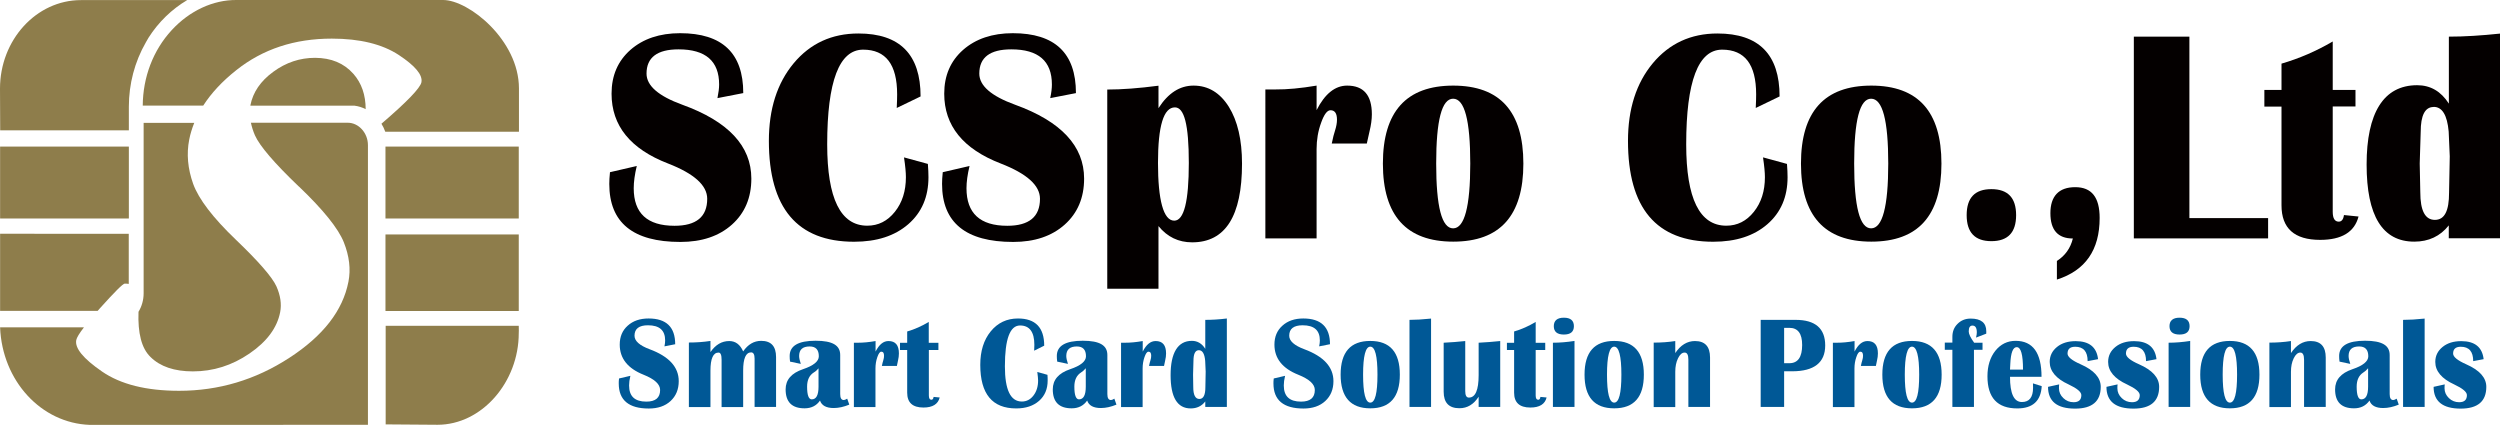 <?xml version="1.0" encoding="UTF-8"?>
<svg id="_레이어_2" data-name="레이어 2" xmlns="http://www.w3.org/2000/svg" viewBox="0 0 253.78 43.13">
  <defs>
    <style>
      .cls-1 {
        fill: #040000;
      }

      .cls-2 {
        fill: #005896;
      }

      .cls-3 {
        fill: #8e7d4b;
      }
    </style>
  </defs>
  <g id="Layer_1" data-name="Layer 1">
    <g>
      <path class="cls-1" d="M75.45,9.45l-2.62,.51c.11-.55,.17-1.01,.17-1.38,0-2.38-1.37-3.57-4.12-3.57-2.16,0-3.25,.82-3.25,2.46,0,1.23,1.21,2.28,3.63,3.16,4.67,1.69,7.01,4.19,7.01,7.5,0,1.94-.66,3.5-1.97,4.67-1.31,1.17-3.05,1.76-5.23,1.76-4.82,0-7.22-1.96-7.22-5.89,0-.32,.02-.71,.07-1.19l2.72-.63c-.21,.87-.31,1.62-.31,2.26,0,2.54,1.38,3.81,4.14,3.81,2.21,0,3.32-.91,3.32-2.74,0-1.36-1.32-2.55-3.97-3.58-3.83-1.48-5.74-3.84-5.74-7.09,0-1.84,.64-3.32,1.92-4.45,1.28-1.12,2.96-1.69,5.04-1.69,4.27,0,6.41,2.02,6.41,6.07Z"/>
      <path class="cls-1" d="M91.78,15.98l2.41,.66c.04,.52,.06,.97,.06,1.35,0,1.99-.68,3.58-2.05,4.77-1.37,1.19-3.2,1.78-5.5,1.78-5.76,0-8.65-3.41-8.65-10.24,0-3.24,.84-5.86,2.52-7.88,1.68-2.01,3.87-3.02,6.57-3.02,4.21,0,6.31,2.13,6.31,6.39l-2.42,1.17c.03-.6,.04-1.06,.04-1.39,0-3.02-1.15-4.53-3.45-4.53-2.43,0-3.65,3.21-3.65,9.61,0,5.51,1.36,8.26,4.07,8.26,1.12,0,2.05-.47,2.8-1.41,.75-.94,1.12-2.11,1.12-3.52,0-.45-.06-1.12-.19-1.99Z"/>
      <path class="cls-1" d="M109.23,9.45l-2.62,.51c.12-.55,.17-1.01,.17-1.38,0-2.38-1.37-3.57-4.12-3.57-2.17,0-3.25,.82-3.25,2.46,0,1.23,1.21,2.28,3.63,3.16,4.67,1.69,7.01,4.19,7.01,7.5,0,1.94-.66,3.5-1.97,4.67-1.31,1.17-3.05,1.76-5.23,1.76-4.81,0-7.22-1.96-7.22-5.89,0-.32,.02-.71,.07-1.19l2.72-.63c-.21,.87-.31,1.62-.31,2.26,0,2.54,1.38,3.81,4.14,3.81,2.21,0,3.32-.91,3.32-2.74,0-1.36-1.33-2.55-3.98-3.58-3.83-1.48-5.74-3.84-5.74-7.09,0-1.84,.64-3.32,1.92-4.45,1.28-1.12,2.96-1.69,5.04-1.69,4.27,0,6.41,2.02,6.41,6.07Z"/>
      <path class="cls-1" d="M112.4,29.31V9.09c1.47,0,3.21-.13,5.2-.39v2.28c.98-1.53,2.16-2.29,3.56-2.29,1.49,0,2.68,.72,3.58,2.15,.89,1.43,1.34,3.36,1.34,5.77,0,5.33-1.69,7.99-5.06,7.99-1.39,0-2.53-.55-3.42-1.65v6.36h-5.2Zm6.87-18.41c-1.15,0-1.72,1.88-1.72,5.64s.55,5.86,1.65,5.86c.99,0,1.48-1.95,1.48-5.86s-.47-5.64-1.41-5.64Z"/>
      <path class="cls-1" d="M138.75,14.57h-3.56c.12-.59,.23-1.02,.33-1.31,.13-.41,.2-.78,.2-1.11,0-.64-.22-.96-.66-.96-.33,0-.65,.42-.95,1.27-.31,.84-.46,1.74-.46,2.68v9.06h-5.2V9.08h1.01c1.2,.01,2.59-.12,4.19-.39v2.49c.84-1.66,1.88-2.49,3.1-2.49,1.67,0,2.51,.97,2.51,2.91,0,.51-.08,1.1-.24,1.75-.06,.27-.15,.67-.27,1.21Z"/>
      <path class="cls-1" d="M147.52,8.69c4.75,0,7.12,2.64,7.12,7.92s-2.37,7.92-7.12,7.92-7.14-2.64-7.14-7.92,2.38-7.92,7.14-7.92Zm-.01,1.33c-1.15,0-1.72,2.19-1.72,6.58s.57,6.58,1.72,6.58,1.74-2.19,1.74-6.58-.58-6.58-1.74-6.58Z"/>
      <path class="cls-1" d="M178.99,15.98l2.41,.66c.04,.52,.06,.97,.06,1.35,0,1.99-.68,3.58-2.05,4.77-1.37,1.19-3.2,1.78-5.5,1.78-5.77,0-8.65-3.41-8.65-10.24,0-3.24,.84-5.86,2.52-7.88,1.68-2.01,3.87-3.02,6.56-3.02,4.21,0,6.31,2.13,6.31,6.39l-2.42,1.17c.03-.6,.04-1.06,.04-1.39,0-3.02-1.15-4.53-3.45-4.53-2.43,0-3.65,3.21-3.65,9.61,0,5.51,1.36,8.26,4.07,8.26,1.12,0,2.05-.47,2.8-1.41,.75-.94,1.12-2.11,1.12-3.52,0-.45-.06-1.12-.19-1.99Z"/>
      <path class="cls-1" d="M189.96,8.69c4.75,0,7.12,2.64,7.12,7.92s-2.37,7.92-7.12,7.92-7.14-2.64-7.14-7.92,2.38-7.92,7.14-7.92Zm-.02,1.33c-1.15,0-1.72,2.19-1.72,6.58s.57,6.58,1.72,6.58,1.74-2.19,1.74-6.58-.58-6.58-1.74-6.58Z"/>
      <path class="cls-1" d="M202.15,19.2c1.67,0,2.51,.88,2.51,2.64s-.84,2.64-2.51,2.64-2.51-.88-2.51-2.64,.83-2.64,2.51-2.64Z"/>
      <path class="cls-1" d="M208.8,28.39v-1.9c.83-.53,1.38-1.29,1.62-2.28-1.52,0-2.28-.86-2.28-2.57s.84-2.64,2.52-2.64,2.48,1.04,2.48,3.13c0,3.25-1.45,5.33-4.34,6.25Z"/>
      <path class="cls-1" d="M222.25,3.72V22.14h7.99v2.06h-13.63V3.72h5.64Z"/>
      <path class="cls-1" d="M239.11,9.12v1.69h-2.31v10.69c0,.67,.21,1,.61,1,.29,0,.47-.22,.53-.67l1.48,.15c-.41,1.58-1.71,2.37-3.9,2.37-2.61,0-3.92-1.17-3.92-3.51V10.82h-1.74v-1.69h1.74v-2.67c1.79-.52,3.53-1.27,5.2-2.25v4.92h2.31Z"/>
      <path class="cls-1" d="M253.78,3.41V24.19h-5.2v-1.31c-.87,1.1-2.04,1.65-3.5,1.65-3.23,0-4.84-2.61-4.84-7.83s1.71-8.05,5.13-8.05c1.35,0,2.42,.62,3.22,1.87V3.72c1.57,0,3.3-.11,5.2-.31Zm-6.74,7.45c-.87,0-1.31,.84-1.31,2.53l-.1,3.21,.06,2.92c0,1.87,.49,2.8,1.48,2.8s1.44-.92,1.44-2.76l.07-3.69-.11-2.52c-.15-1.67-.66-2.5-1.52-2.5Z"/>
    </g>
    <g>
      <path class="cls-2" d="M68.56,34.94l-1.11,.22c.05-.24,.07-.44,.07-.6,0-1.03-.58-1.54-1.74-1.54-.91,0-1.37,.35-1.37,1.06,0,.53,.51,.99,1.53,1.37,1.97,.73,2.96,1.81,2.96,3.24,0,.84-.28,1.51-.83,2.02-.55,.51-1.29,.76-2.21,.76-2.03,0-3.05-.85-3.05-2.54,0-.14,0-.31,.03-.51l1.15-.27c-.09,.38-.13,.7-.13,.98,0,1.1,.58,1.64,1.75,1.64,.93,0,1.4-.39,1.4-1.18,0-.59-.56-1.1-1.68-1.55-1.61-.64-2.42-1.66-2.42-3.06,0-.8,.27-1.44,.81-1.92,.54-.49,1.25-.73,2.12-.73,1.8,0,2.7,.87,2.7,2.62Z"/>
      <path class="cls-2" d="M78.79,41.31h-2.19v-4.9c0-.43-.12-.64-.35-.64-.54,0-.81,.62-.81,1.85v3.7h-2.19v-4.8c0-.49-.1-.73-.31-.73-.54,0-.82,.61-.82,1.84v3.69h-2.19v-6.55c.74,0,1.47-.05,2.19-.16v1.13c.52-.75,1.15-1.12,1.91-1.12,.63,0,1.1,.35,1.41,1.05,.49-.71,1.1-1.07,1.83-1.07,1.01,0,1.51,.55,1.51,1.65v5.06Z"/>
      <path class="cls-2" d="M86.2,41.08c-.54,.22-1.06,.34-1.57,.34-.75,0-1.22-.25-1.39-.76-.36,.53-.89,.79-1.57,.79-1.28,0-1.92-.64-1.92-1.92,0-.97,.58-1.65,1.76-2.05,1.07-.36,1.61-.8,1.61-1.31,0-.67-.31-1-.93-1-.71,0-1.07,.32-1.07,.97,0,.2,.06,.47,.17,.8l-1.09-.23c-.03-.2-.04-.39-.04-.57,0-1.04,.88-1.55,2.63-1.55s2.5,.48,2.5,1.45v3.96c0,.41,.12,.61,.37,.61,.08,0,.19-.05,.34-.14l.21,.6Zm-3.11-3.69c-.14,.17-.29,.31-.48,.42-.45,.29-.68,.76-.68,1.44,0,.86,.16,1.29,.47,1.29,.46,0,.69-.43,.69-1.28v-1.87Z"/>
      <path class="cls-2" d="M91.02,37.15h-1.5c.05-.25,.1-.44,.14-.56,.06-.18,.08-.34,.08-.48,0-.28-.09-.41-.28-.41-.14,0-.27,.18-.4,.55-.13,.37-.19,.75-.19,1.16v3.91h-2.19v-6.53h.43c.5,0,1.09-.05,1.77-.17v1.07c.36-.71,.79-1.07,1.31-1.07,.71,0,1.06,.42,1.06,1.26,0,.22-.03,.47-.1,.76-.02,.12-.06,.29-.11,.52Z"/>
      <path class="cls-2" d="M95.26,34.8v.73h-.97v4.62c0,.29,.09,.43,.26,.43,.12,0,.2-.1,.22-.29l.62,.06c-.17,.68-.72,1.02-1.65,1.02-1.1,0-1.65-.5-1.65-1.51v-4.33h-.73v-.73h.73v-1.15c.76-.22,1.49-.55,2.19-.97v2.12h.97Z"/>
      <path class="cls-2" d="M105.31,37.76l1.02,.29c.02,.22,.02,.42,.02,.58,0,.86-.29,1.55-.87,2.06-.58,.51-1.35,.77-2.32,.77-2.43,0-3.65-1.47-3.65-4.42,0-1.4,.35-2.53,1.06-3.4,.71-.87,1.63-1.31,2.77-1.31,1.77,0,2.66,.92,2.66,2.76l-1.02,.51c.01-.26,.02-.46,.02-.6,0-1.3-.49-1.96-1.45-1.96-1.03,0-1.54,1.38-1.54,4.15,0,2.38,.57,3.57,1.72,3.57,.47,0,.87-.2,1.18-.61,.31-.4,.47-.91,.47-1.52,0-.19-.03-.48-.08-.86Z"/>
      <path class="cls-2" d="M113.32,41.08c-.54,.22-1.06,.34-1.57,.34-.75,0-1.22-.25-1.39-.76-.37,.53-.89,.79-1.57,.79-1.28,0-1.92-.64-1.92-1.92,0-.97,.58-1.65,1.76-2.05,1.07-.36,1.61-.8,1.61-1.31,0-.67-.31-1-.93-1-.71,0-1.07,.32-1.07,.97,0,.2,.06,.47,.17,.8l-1.09-.23c-.03-.2-.04-.39-.04-.57,0-1.04,.88-1.55,2.63-1.55s2.5,.48,2.5,1.45v3.96c0,.41,.12,.61,.37,.61,.08,0,.19-.05,.34-.14l.21,.6Zm-3.11-3.69c-.14,.17-.29,.31-.47,.42-.45,.29-.68,.76-.68,1.44,0,.86,.16,1.29,.47,1.29,.46,0,.69-.43,.69-1.28v-1.87Z"/>
      <path class="cls-2" d="M118.14,37.15h-1.5c.05-.25,.1-.44,.14-.56,.06-.18,.08-.34,.08-.48,0-.28-.09-.41-.28-.41-.14,0-.27,.18-.4,.55-.13,.37-.19,.75-.19,1.16v3.91h-2.19v-6.53h.43c.51,0,1.09-.05,1.77-.17v1.07c.36-.71,.79-1.07,1.31-1.07,.71,0,1.06,.42,1.06,1.26,0,.22-.03,.47-.1,.76-.02,.12-.06,.29-.11,.52Z"/>
      <path class="cls-2" d="M124.54,32.33v8.98h-2.19v-.56c-.37,.48-.86,.71-1.48,.71-1.36,0-2.04-1.13-2.04-3.38s.72-3.48,2.16-3.48c.57,0,1.02,.27,1.36,.81v-2.94c.66,0,1.39-.04,2.19-.14Zm-2.84,3.22c-.37,0-.55,.37-.55,1.09l-.04,1.39,.02,1.26c0,.81,.21,1.21,.62,1.21s.61-.4,.61-1.19l.03-1.59-.05-1.09c-.06-.72-.28-1.08-.64-1.08Z"/>
      <path class="cls-2" d="M135.02,34.94l-1.11,.22c.05-.24,.07-.44,.07-.6,0-1.03-.58-1.54-1.74-1.54-.91,0-1.37,.35-1.37,1.06,0,.53,.51,.99,1.53,1.37,1.97,.73,2.96,1.81,2.96,3.24,0,.84-.28,1.51-.83,2.02-.55,.51-1.29,.76-2.21,.76-2.03,0-3.05-.85-3.05-2.54,0-.14,0-.31,.03-.51l1.15-.27c-.09,.38-.13,.7-.13,.98,0,1.1,.58,1.64,1.75,1.64,.93,0,1.4-.39,1.4-1.18,0-.59-.56-1.1-1.68-1.55-1.61-.64-2.42-1.66-2.42-3.06,0-.8,.27-1.44,.81-1.92,.54-.49,1.25-.73,2.12-.73,1.8,0,2.71,.87,2.71,2.62Z"/>
      <path class="cls-2" d="M139.1,34.61c2,0,3,1.14,3,3.42s-1,3.42-3,3.42-3.01-1.14-3.01-3.42,1-3.42,3.01-3.42Zm0,.58c-.48,0-.73,.95-.73,2.84s.24,2.84,.73,2.84,.73-.95,.73-2.84-.24-2.84-.73-2.84Z"/>
      <path class="cls-2" d="M145.27,32.34v8.97h-2.19v-8.84c.6,0,1.33-.04,2.19-.13Z"/>
      <path class="cls-2" d="M152.29,34.61v6.7h-2.19v-1.04c-.5,.78-1.15,1.17-1.95,1.17-1.07,0-1.6-.56-1.6-1.68v-4.97c.74-.04,1.47-.09,2.19-.17v5.08c0,.44,.12,.66,.37,.66,.66,0,.99-.76,.99-2.28v-3.29c.73-.04,1.46-.09,2.19-.17Z"/>
      <path class="cls-2" d="M156.86,34.8v.73h-.97v4.62c0,.29,.09,.43,.26,.43,.12,0,.2-.1,.22-.29l.63,.06c-.17,.68-.72,1.02-1.65,1.02-1.1,0-1.65-.5-1.65-1.51v-4.33h-.73v-.73h.73v-1.15c.76-.22,1.49-.55,2.19-.97v2.12h.97Z"/>
      <path class="cls-2" d="M157.64,41.31v-6.52c.69,0,1.42-.06,2.19-.18v6.7h-2.19Zm1.11-9.06c.68,0,1.02,.29,1.02,.86s-.34,.85-1.02,.85-1.02-.29-1.02-.85,.34-.86,1.02-.86Z"/>
      <path class="cls-2" d="M163.86,34.61c2,0,3.01,1.14,3.01,3.42s-1,3.42-3.01,3.42-3.01-1.14-3.01-3.42,1-3.42,3.01-3.42Zm0,.58c-.48,0-.73,.95-.73,2.84s.24,2.84,.73,2.84,.73-.95,.73-2.84-.25-2.84-.73-2.84Z"/>
      <path class="cls-2" d="M173.58,41.31h-2.19v-4.79c0-.49-.12-.73-.38-.73s-.48,.19-.67,.58c-.19,.39-.28,.84-.28,1.37v3.58h-2.19v-6.54c.75,0,1.48-.05,2.19-.16v1.22c.54-.81,1.21-1.22,2-1.22,1.02,0,1.53,.56,1.53,1.67v5.03Z"/>
      <path class="cls-2" d="M178.73,41.31v-8.84h3.54c2.01,0,3.01,.87,3.01,2.6s-1.12,2.62-3.35,2.62h-.82v3.62h-2.38Zm2.38-4.44h.53c.87,0,1.3-.62,1.3-1.85,0-1.16-.43-1.74-1.3-1.74h-.53v3.59Z"/>
      <path class="cls-2" d="M190.4,37.15h-1.5c.05-.25,.1-.44,.14-.56,.06-.18,.08-.34,.08-.48,0-.28-.09-.41-.28-.41-.14,0-.28,.18-.4,.55-.13,.37-.19,.75-.19,1.16v3.91h-2.19v-6.53h.43c.51,0,1.09-.05,1.77-.17v1.07c.36-.71,.79-1.07,1.31-1.07,.71,0,1.06,.42,1.06,1.26,0,.22-.03,.47-.1,.76-.02,.12-.06,.29-.11,.52Z"/>
      <path class="cls-2" d="M194.09,34.61c2,0,3.01,1.14,3.01,3.42s-1,3.42-3.01,3.42-3.01-1.14-3.01-3.42,1-3.42,3.01-3.42Zm0,.58c-.48,0-.73,.95-.73,2.84s.24,2.84,.73,2.84,.73-.95,.73-2.84-.25-2.84-.73-2.84Z"/>
      <path class="cls-2" d="M201.25,34.78v.73h-.87v5.8h-2.19v-5.8h-.77v-.73h.77v-.58c0-.54,.17-.98,.53-1.33,.35-.35,.79-.53,1.32-.53,1.06,0,1.59,.43,1.59,1.28,0,.06,0,.15,0,.25l-1.04,.4c.06-.22,.08-.4,.08-.53,0-.46-.15-.69-.44-.69-.26,0-.38,.2-.38,.6,0,.25,.18,.63,.55,1.14h.87Z"/>
      <path class="cls-2" d="M206.38,38.92l.88,.28c-.09,1.51-.92,2.26-2.48,2.26-2.02,0-3.03-1.08-3.03-3.26,0-1.05,.27-1.92,.8-2.59,.54-.67,1.22-1.01,2.06-1.01,1.75,0,2.63,1.22,2.63,3.65h-3.2c0,1.71,.4,2.56,1.21,2.56,.75,0,1.13-.48,1.13-1.45,0-.13,0-.28-.01-.45Zm-2.33-1.4h1.31c0-1.52-.21-2.28-.64-2.28-.38,0-.6,.56-.65,1.69l-.03,.59Z"/>
      <path class="cls-2" d="M212.98,36.46l-1.06,.2c0-.97-.42-1.46-1.26-1.46-.52,0-.78,.23-.78,.69,0,.34,.44,.7,1.33,1.09,1.36,.6,2.04,1.36,2.04,2.29,0,1.47-.87,2.21-2.6,2.21-1.84,0-2.75-.74-2.75-2.21l1.13-.25c-.02,.14-.02,.28-.02,.4,0,.38,.15,.71,.44,.99,.29,.28,.64,.42,1.04,.42,.53,0,.79-.24,.79-.72,0-.32-.43-.68-1.28-1.08-1.29-.59-1.93-1.36-1.93-2.29,0-.62,.25-1.12,.74-1.52,.49-.4,1.13-.59,1.9-.59,1.37,0,2.13,.61,2.27,1.84Z"/>
      <path class="cls-2" d="M218.91,36.46l-1.06,.2c0-.97-.42-1.46-1.26-1.46-.52,0-.78,.23-.78,.69,0,.34,.44,.7,1.33,1.09,1.36,.6,2.04,1.36,2.04,2.29,0,1.47-.87,2.21-2.6,2.21-1.84,0-2.75-.74-2.75-2.21l1.13-.25c-.02,.14-.02,.28-.02,.4,0,.38,.15,.71,.44,.99,.29,.28,.64,.42,1.04,.42,.53,0,.79-.24,.79-.72,0-.32-.43-.68-1.28-1.08-1.29-.59-1.93-1.36-1.93-2.29,0-.62,.25-1.12,.74-1.52,.49-.4,1.12-.59,1.9-.59,1.37,0,2.13,.61,2.27,1.84Z"/>
      <path class="cls-2" d="M220.14,41.31v-6.52c.69,0,1.42-.06,2.19-.18v6.7h-2.19Zm1.11-9.06c.68,0,1.02,.29,1.02,.86s-.34,.85-1.02,.85-1.02-.29-1.02-.85,.34-.86,1.02-.86Z"/>
      <path class="cls-2" d="M226.36,34.61c2,0,3,1.14,3,3.42s-1,3.42-3,3.42-3.01-1.14-3.01-3.42,1-3.42,3.01-3.42Zm0,.58c-.49,0-.73,.95-.73,2.84s.24,2.84,.73,2.84,.73-.95,.73-2.84-.24-2.84-.73-2.84Z"/>
      <path class="cls-2" d="M236.08,41.31h-2.19v-4.79c0-.49-.13-.73-.38-.73s-.48,.19-.67,.58c-.19,.39-.28,.84-.28,1.37v3.58h-2.19v-6.54c.75,0,1.48-.05,2.19-.16v1.22c.54-.81,1.21-1.22,2-1.22,1.02,0,1.53,.56,1.53,1.67v5.03Z"/>
      <path class="cls-2" d="M243.49,41.08c-.54,.22-1.06,.34-1.57,.34-.75,0-1.22-.25-1.39-.76-.37,.53-.89,.79-1.57,.79-1.28,0-1.92-.64-1.92-1.92,0-.97,.58-1.65,1.76-2.05,1.07-.36,1.61-.8,1.61-1.31,0-.67-.31-1-.93-1-.71,0-1.07,.32-1.07,.97,0,.2,.06,.47,.17,.8l-1.09-.23c-.03-.2-.04-.39-.04-.57,0-1.04,.88-1.55,2.63-1.55s2.5,.48,2.5,1.45v3.96c0,.41,.12,.61,.37,.61,.08,0,.19-.05,.34-.14l.21,.6Zm-3.11-3.69c-.14,.17-.29,.31-.47,.42-.45,.29-.68,.76-.68,1.44,0,.86,.16,1.29,.47,1.29,.46,0,.69-.43,.69-1.28v-1.87Z"/>
      <path class="cls-2" d="M246.13,32.34v8.97h-2.19v-8.84c.6,0,1.34-.04,2.19-.13Z"/>
      <path class="cls-2" d="M252.12,36.46l-1.06,.2c0-.97-.42-1.46-1.26-1.46-.52,0-.78,.23-.78,.69,0,.34,.45,.7,1.33,1.09,1.36,.6,2.04,1.36,2.04,2.29,0,1.47-.87,2.21-2.6,2.21-1.83,0-2.75-.74-2.75-2.21l1.13-.25c-.02,.14-.02,.28-.02,.4,0,.38,.15,.71,.44,.99,.29,.28,.64,.42,1.04,.42,.53,0,.79-.24,.79-.72,0-.32-.43-.68-1.28-1.08-1.29-.59-1.93-1.36-1.93-2.29,0-.62,.25-1.12,.74-1.52,.49-.4,1.12-.59,1.9-.59,1.37,0,2.13,.61,2.27,1.84Z"/>
    </g>
    <path class="cls-3" d="M30.34,18.93c2.48,2.37,4,4.26,4.56,5.66,.56,1.41,.72,2.74,.47,4.01-.57,2.93-2.57,5.5-6.01,7.73-3.43,2.23-7.16,3.34-11.18,3.34-3.32,0-5.93-.65-7.83-1.96-1.9-1.31-2.77-2.37-2.61-3.19,.05-.25,.31-.68,.78-1.29H.01c.21,5.42,4.16,9.73,9.11,9.9h12.11s15.63-.01,16.12-.01V14.73c0-1.23-.94-2.27-2.04-2.27h-9.84c.09,.42,.22,.84,.41,1.28,.49,1.09,1.97,2.82,4.45,5.19Z"/>
    <path class="cls-3" d="M15.28,36.24c.98,.97,2.42,1.46,4.3,1.46,2.06,0,3.97-.6,5.74-1.81,1.77-1.21,2.81-2.61,3.12-4.2,.16-.82,.03-1.7-.38-2.62-.42-.93-1.79-2.51-4.12-4.74-2.33-2.23-3.77-4.12-4.33-5.66-.55-1.54-.69-3.05-.4-4.51,.11-.57,.29-1.14,.51-1.69h-5.14V29.77c0,.69-.19,1.34-.52,1.88-.08,2.17,.31,3.71,1.21,4.58Z"/>
    <path class="cls-3" d="M39.15,33.07v10.01c.46,0,5.26,.04,5.26,.04,4.51,0,8.25-4.34,8.25-9.3,0,0,.02-.43,0-.75-.45,0-13.02,0-13.51,0Z"/>
    <path class="cls-3" d="M13.08,13.23c0-.45,0-2.4,0-2.4,0-2.3,.59-4.55,1.72-6.52l.27-.47c1.02-1.61,2.38-2.91,3.93-3.83H8.22C3.69,.01,0,4.05,0,9c0,0,.02,3.75,.02,4.23H13.08Z"/>
    <path class="cls-3" d="M12.66,28.79c.15,0,.29,.01,.41,.03v-5.09H.01v7.83H9.91c.08-.08,.14-.16,.22-.25,1.51-1.68,2.35-2.52,2.53-2.52Z"/>
    <path class="cls-3" d="M.01,22.18H13.08v-7.3H.01v7.3Z"/>
    <path class="cls-3" d="M39.13,31.57h13.53v-7.77h-13.53v7.77Z"/>
    <path class="cls-3" d="M39.13,22.18h13.53v-7.3h-13.53v7.3Z"/>
    <path class="cls-3" d="M31.98,5.87c-1.53,0-2.95,.47-4.24,1.42-1.29,.94-2.06,2.07-2.32,3.39,0,.02,0,.04,0,.05h10.58c.39,.05,.77,.17,1.12,.35,0-1.43-.41-2.64-1.25-3.59-.96-1.08-2.25-1.61-3.88-1.62Z"/>
    <path class="cls-3" d="M44.98,0H24.01c-2.37-.02-4.77,1.09-6.58,3.06-1.89,2.05-2.92,4.77-2.94,7.66h6.14c.81-1.26,1.92-2.46,3.36-3.6,2.69-2.14,5.92-3.2,9.69-3.2,2.85,0,5.12,.56,6.8,1.66,1.68,1.11,2.44,2.03,2.3,2.77-.12,.59-1.48,2-4.06,4.21,.15,.25,.29,.52,.39,.81h13.57v-4.41C52.67,4.07,47.58,0,44.98,0Z"/>
  </g>
</svg>